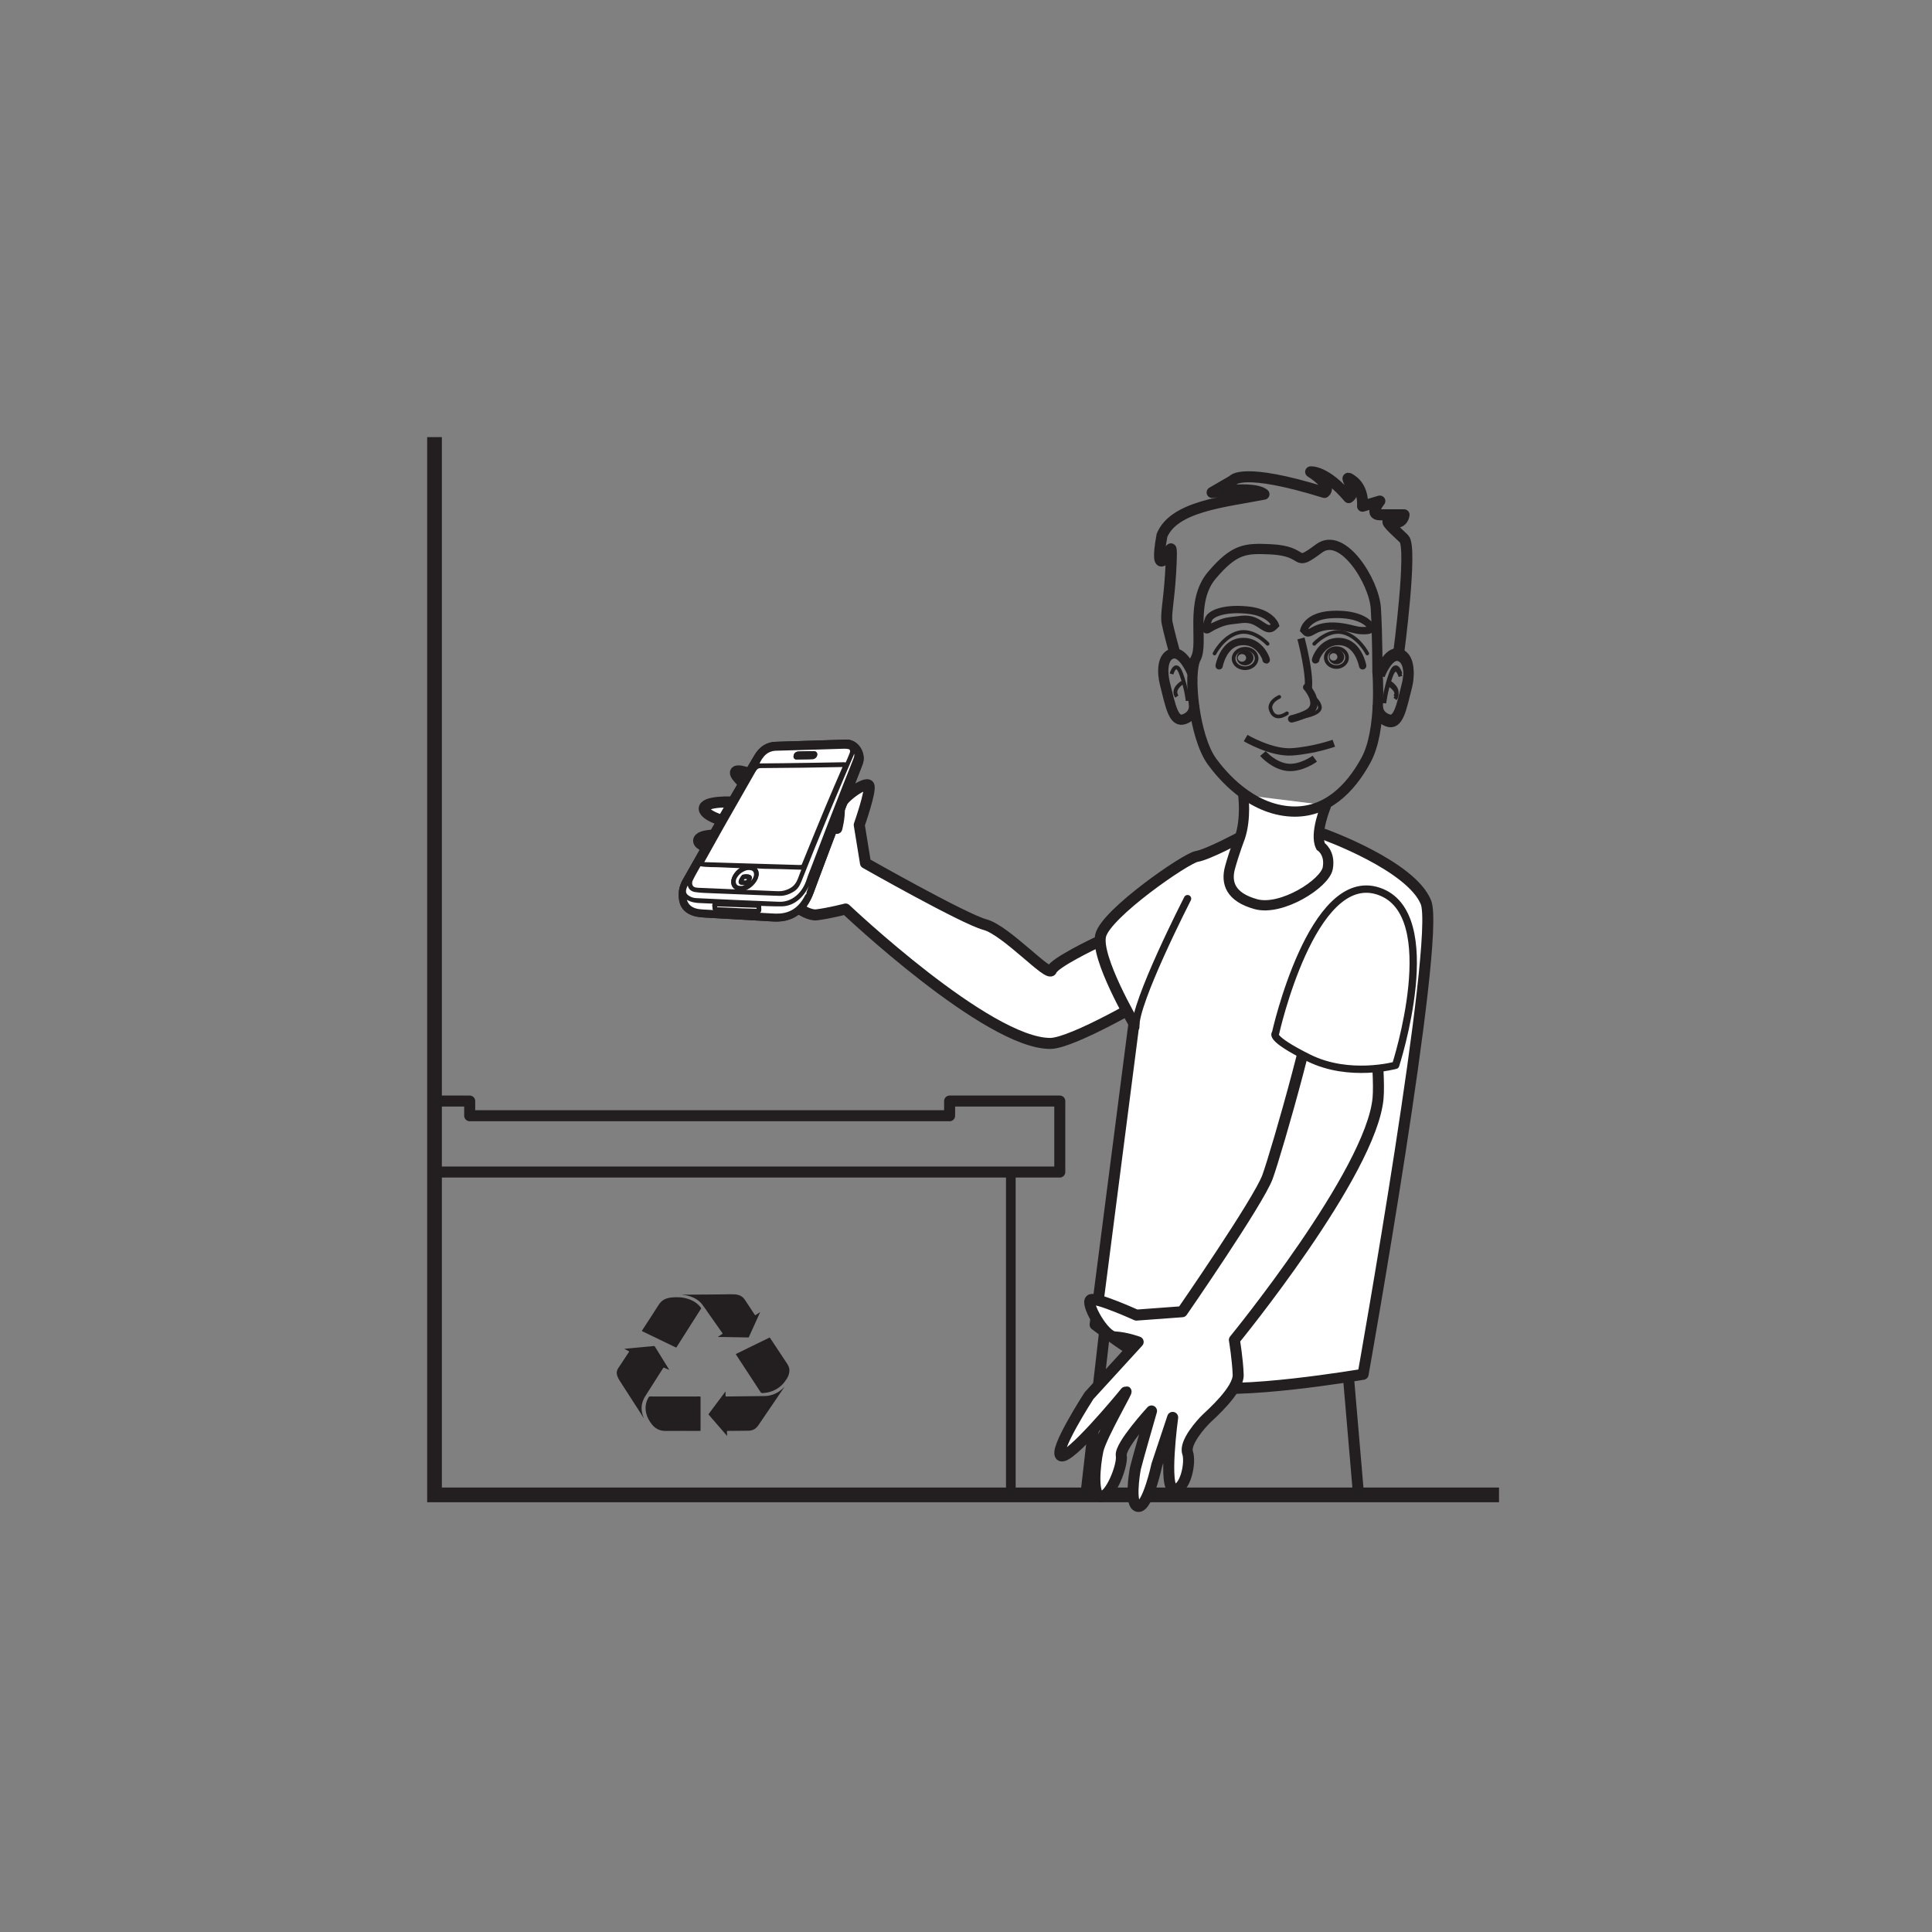 <?xml version="1.0" encoding="UTF-8"?>
<svg xmlns="http://www.w3.org/2000/svg" xmlns:xlink="http://www.w3.org/1999/xlink" width="400pt" height="400pt" viewBox="0 0 400 400" version="1.1">
<rect x="0" y="0" width="400" height="400" fill="#808080" stroke="none"/>
<g id="surface1">
<path style="fill-rule:nonzero;fill:rgb(100%,100%,100%);fill-opacity:1;stroke-width:2.281;stroke-linecap:round;stroke-linejoin:round;stroke:rgb(13.73%,12.16%,12.549%);stroke-opacity:1;stroke-miterlimit:4;" d="M -0.001 -0.001 C -0.001 -0.001 -8.642 -4.107 -9.157 -5.658 C -9.681 -7.208 -18.532 2.604 -22.935 3.792 C -27.337 4.979 -47.677 16.53 -47.677 16.53 L -48.966 24.44 C -48.966 24.44 -46.454 31.561 -46.974 32.592 C -47.497 33.627 -53.173 29.803 -53.095 27.854 C -53.009 25.905 -53.606 23.717 -53.606 23.717 L -63.7 31.42 C -63.7 31.42 -74.071 36.897 -74.591 35.346 C -75.106 33.795 -63.735 25.936 -62.532 25.139 C -61.333 24.346 -70.54 28.709 -73.103 29.026 C -75.661 29.342 -81.185 29.374 -81.064 27.745 C -80.942 26.116 -75.298 24.452 -73.618 24.893 C -71.939 25.331 -65.407 20.327 -65.407 20.327 C -65.407 20.327 -74.614 22.104 -75.575 22.225 C -76.536 22.342 -82.341 22.733 -82.22 21.104 C -82.095 19.475 -74.731 18.569 -74.731 18.569 L -66.208 16.549 C -66.208 16.549 -78.81 17.131 -78.728 15.182 C -78.646 13.233 -73.845 12.643 -72.122 13.401 C -70.403 14.159 -66.841 11.459 -65.958 10.702 C -65.079 9.948 -60.431 5.502 -57.79 5.819 C -55.149 6.143 -51.79 7.022 -51.79 7.022 C -51.79 7.022 -22.427 -20.822 -9.423 -20.806 C -4.86 -20.802 11.257 -11.404 12.335 -10.564 " transform="matrix(1,0,0,-1,226.864,195.225)"/>
<path style="fill:none;stroke-width:2.119;stroke-linecap:butt;stroke-linejoin:miter;stroke:rgb(13.73%,12.16%,12.549%);stroke-opacity:1;stroke-miterlimit:4;" d="M -0.002 0.001 C -0.002 0.001 1.674 4.524 3.897 4.024 C 6.123 3.52 6.236 0.106 5.666 -2.179 C 4.451 -7.034 3.846 -10.386 1.615 -9.546 C -0.607 -8.71 -0.408 -6.702 -0.408 -6.702 " transform="matrix(1,0,0,-1,285.666,139.841)"/>
<path style="fill:none;stroke-width:0.794;stroke-linecap:butt;stroke-linejoin:miter;stroke:rgb(13.73%,12.16%,12.549%);stroke-opacity:1;stroke-miterlimit:4;" d="M 0 0.001 C 0 0.001 -0.894 3.115 -2.016 0.001 C -3.133 -3.116 -3.359 -5.561 -3.359 -5.561 " transform="matrix(1,0,0,-1,289.961,140.044)"/>
<path style="fill:none;stroke-width:0.794;stroke-linecap:butt;stroke-linejoin:miter;stroke:rgb(13.73%,12.16%,12.549%);stroke-opacity:1;stroke-miterlimit:4;" d="M -0 -0.001 C -0 -0.001 2.242 -1.333 1.121 -2.888 " transform="matrix(1,0,0,-1,287.723,141.827)"/>
<path style="fill:none;stroke-width:3.042;stroke-linecap:butt;stroke-linejoin:miter;stroke:rgb(13.73%,12.16%,12.549%);stroke-opacity:1;stroke-miterlimit:4;" d="M -0.002 0 L -220.396 0 L -220.396 219 " transform="matrix(1,0,0,-1,310.357,309.5)"/>
<path style="fill-rule:evenodd;fill:rgb(13.73%,12.16%,12.549%);fill-opacity:1;stroke-width:2.281;stroke-linecap:butt;stroke-linejoin:miter;stroke:rgb(13.73%,12.16%,12.549%);stroke-opacity:1;stroke-miterlimit:4;" d="M 0.002 0 L 2.041 -23.824 " transform="matrix(1,0,0,-1,279.154,284.785)"/>
<path style="fill-rule:evenodd;fill:rgb(13.73%,12.16%,12.549%);fill-opacity:1;stroke-width:2.281;stroke-linecap:butt;stroke-linejoin:miter;stroke:rgb(13.73%,12.16%,12.549%);stroke-opacity:1;stroke-miterlimit:4;" d="M 0.001 0.002 L -3.827 -33.33 " transform="matrix(1,0,0,-1,228.648,276.166)"/>
<path style="fill-rule:nonzero;fill:rgb(100%,100%,100%);fill-opacity:1;stroke-width:2.281;stroke-linecap:round;stroke-linejoin:round;stroke:rgb(13.73%,12.16%,12.549%);stroke-opacity:1;stroke-miterlimit:4;" d="M -0.001 -0.001 C -0.001 -0.001 17.983 -6.465 21.046 -14.067 C 24.104 -21.672 8.034 -111.782 8.034 -111.782 C 8.034 -111.782 -18.747 -116.344 -26.399 -114.063 C -34.056 -111.782 -47.446 -101.516 -47.446 -101.516 L -39.411 -39.161 C -39.411 -39.161 -47.446 -25.473 -46.298 -20.911 C -45.149 -16.348 -28.696 -4.942 -26.399 -4.563 C -24.106 -4.184 -17.466 -0.625 -17.466 -0.625 " transform="matrix(1,0,0,-1,274.181,172.75)"/>
<path style="fill-rule:nonzero;fill:rgb(100%,100%,100%);fill-opacity:1;stroke-width:1.521;stroke-linecap:round;stroke-linejoin:round;stroke:rgb(13.73%,12.16%,12.549%);stroke-opacity:1;stroke-miterlimit:4;" d="M -0 -0.001 C -0 -0.001 -11.098 -21.669 -10.715 -26.615 " transform="matrix(1,0,0,-1,245.867,186.057)"/>
<path style=" stroke:none;fill-rule:nonzero;fill:rgb(100%,100%,100%);fill-opacity:1;" d="M 273.809 202.473 C 275.59 203.242 264.293 238.594 262.426 243.672 C 260.559 248.746 244.766 271.578 244.766 271.578 L 235.281 272.277 C 235.281 272.277 227.133 268.574 225.859 269.078 C 224.582 269.59 228.5 276.695 230.809 276.797 C 233.121 276.902 235.645 277.836 235.645 277.836 L 225.477 288.957 C 225.477 288.957 217.914 300.641 219.691 301.414 C 221.469 302.188 231.957 289.566 233.023 288.23 C 234.086 286.895 227.957 297.32 227.316 300.309 C 226.672 303.305 226.051 309.824 227.988 309.848 C 229.926 309.871 232.492 303.379 232.148 301.348 C 231.805 299.32 238.41 292.125 238.41 292.125 C 238.41 292.125 235.332 302.816 235.09 303.938 C 234.852 305.062 233.777 311.875 235.715 311.898 C 237.656 311.922 239.504 303.32 239.504 303.32 L 242.789 293.457 C 242.789 293.457 240.77 308.285 243.082 308.395 C 245.391 308.5 246.594 302.887 245.883 300.777 C 245.168 298.668 248.734 294.734 249.719 293.773 C 250.703 292.812 256.449 287.785 256.352 284.633 C 256.25 281.48 255.566 277.418 255.566 277.418 C 255.566 277.418 284.789 241.312 286.145 225.949 C 286.617 220.559 283.984 204.859 283.113 203.5 "/>
<path style="fill:none;stroke-width:2.281;stroke-linecap:round;stroke-linejoin:round;stroke:rgb(13.73%,12.16%,12.549%);stroke-opacity:1;stroke-miterlimit:4;" d="M -0.002 -0.001 C 1.779 -0.77 -7.768 -34.122 -9.635 -39.2 C -11.502 -44.274 -27.295 -67.106 -27.295 -67.106 L -36.779 -67.806 C -36.779 -67.806 -44.928 -64.103 -46.201 -64.606 C -47.478 -65.118 -43.56 -72.224 -41.252 -72.325 C -38.939 -72.431 -36.416 -73.364 -36.416 -73.364 L -46.584 -84.485 C -46.584 -84.485 -54.146 -96.169 -52.369 -96.942 C -50.592 -97.716 -40.103 -85.095 -39.037 -83.759 C -37.975 -82.423 -44.103 -92.849 -44.744 -95.837 C -45.389 -98.833 -46.01 -105.353 -44.072 -105.376 C -42.135 -105.399 -39.568 -98.907 -39.912 -96.876 C -40.256 -94.849 -33.65 -87.653 -33.65 -87.653 C -33.65 -87.653 -36.728 -98.345 -36.971 -99.466 C -37.209 -100.591 -38.283 -107.403 -36.346 -107.427 C -34.404 -107.45 -32.557 -98.849 -32.557 -98.849 L -29.271 -88.985 C -29.271 -88.985 -31.291 -103.813 -28.978 -103.923 C -26.67 -104.028 -25.467 -98.415 -26.178 -96.306 C -26.893 -94.196 -23.326 -90.263 -22.342 -89.302 C -21.357 -88.341 -15.611 -83.313 -15.709 -80.161 C -15.81 -77.009 -16.494 -72.946 -16.494 -72.946 C -16.494 -72.946 11.897 -38.239 13.256 -22.876 C 13.729 -17.485 11.924 -0.388 11.053 0.972 " transform="matrix(1,0,0,-1,272.06,204.472)"/>
<path style=" stroke:none;fill-rule:nonzero;fill:rgb(100%,100%,100%);fill-opacity:1;" d="M 287.836 185.379 C 300.211 189.16 288.863 221.289 288.863 221.289 C 288.863 221.289 280.27 223.492 272.711 220.027 C 265.145 216.562 260.676 208.688 260.676 208.688 C 260.676 208.688 275.457 181.602 287.836 185.379 "/>
<path style="fill:none;stroke-width:1.521;stroke-linecap:round;stroke-linejoin:round;stroke:rgb(13.73%,12.16%,12.549%);stroke-opacity:1;stroke-miterlimit:4;" d="M 0.002 -0.001 C 13.775 -4.563 3.553 -36.051 3.553 -36.051 C 3.553 -36.051 -6.018 -38.711 -14.432 -34.532 C -22.85 -30.348 -21.318 -29.454 -21.318 -29.454 C -21.318 -29.454 -13.775 4.562 0.002 -0.001 Z M 0.002 -0.001 " transform="matrix(1,0,0,-1,285.393,184.5)"/>
<path style="fill-rule:nonzero;fill:rgb(100%,100%,100%);fill-opacity:1;stroke-width:2.119;stroke-linecap:butt;stroke-linejoin:miter;stroke:rgb(13.73%,12.16%,12.549%);stroke-opacity:1;stroke-miterlimit:4;" d="M 0.002 -0.001 C 0.002 -0.001 -2.49 -5.891 -1.143 -8.536 C -1.143 -8.536 0.904 -9.836 0.318 -13.043 C -0.272 -16.247 -9.279 -21.946 -14.557 -20.493 C -19.834 -19.036 -20.791 -16.09 -19.912 -12.887 C -19.029 -9.684 -17.861 -6.668 -17.861 -6.668 C -16.518 -2.665 -17.182 2.132 -17.182 2.132 " transform="matrix(1,0,0,-1,274.58,166.707)"/>
<path style="fill:none;stroke-width:0.76;stroke-linecap:round;stroke-linejoin:round;stroke:rgb(13.73%,12.16%,12.549%);stroke-opacity:1;stroke-miterlimit:4;" d="M 0 -0 C 0 -0 -2.93 3.214 -6.137 2.304 C -9.277 1.41 -10.988 -2 -10.988 -2 " transform="matrix(1,0,0,-1,262.441,133.3)"/>
<path style="fill:none;stroke-width:1.521;stroke-linecap:round;stroke-linejoin:round;stroke:rgb(13.73%,12.16%,12.549%);stroke-opacity:1;stroke-miterlimit:4;" d="M -0 -0 C 0.324 -0.684 -1.008 4.371 -5.469 3.699 C -8.914 3.187 -9.711 -1.273 -9.711 -1.273 " transform="matrix(1,0,0,-1,262.121,136.578)"/>
<path style="fill:none;stroke-width:0.76;stroke-linecap:round;stroke-linejoin:round;stroke:rgb(13.73%,12.16%,12.549%);stroke-opacity:1;stroke-miterlimit:4;" d="M -0 -0 C -0 -0 2.934 3.214 6.137 2.304 C 9.281 1.41 10.988 -2 10.988 -2 " transform="matrix(1,0,0,-1,272.094,133.3)"/>
<path style="fill:none;stroke-width:1.521;stroke-linecap:round;stroke-linejoin:round;stroke:rgb(13.73%,12.16%,12.549%);stroke-opacity:1;stroke-miterlimit:4;" d="M -0 -0 C -0.328 -0.684 1.004 4.371 5.465 3.699 C 8.91 3.187 9.703 -1.273 9.703 -1.273 " transform="matrix(1,0,0,-1,272.418,136.578)"/>
<path style="fill:none;stroke-width:1.521;stroke-linecap:round;stroke-linejoin:round;stroke:rgb(13.73%,12.16%,12.549%);stroke-opacity:1;stroke-miterlimit:4;" d="M -0.001 -0 C 0.241 -0.242 0.882 -1.055 1.249 -2.016 C 1.702 -3.219 1.71 -4.609 -0.001 -5.457 C -1.47 -6.188 -3.114 -6.555 -3.114 -6.555 " transform="matrix(1,0,0,-1,270.536,142.281)"/>
<path style="fill:none;stroke-width:0.76;stroke-linecap:round;stroke-linejoin:round;stroke:rgb(13.73%,12.16%,12.549%);stroke-opacity:1;stroke-miterlimit:4;" d="M 0 0.001 C 0 0.001 3.844 0.548 3.844 2.001 C 3.844 2.001 3.844 3.095 2.379 4.188 " transform="matrix(1,0,0,-1,269.438,148.47)"/>
<path style="fill:none;stroke-width:0.76;stroke-linecap:round;stroke-linejoin:round;stroke:rgb(13.73%,12.16%,12.549%);stroke-opacity:1;stroke-miterlimit:4;" d="M 0.001 0 C 0.001 0 -2.686 -2.016 -3.421 1.031 C -3.374 0.984 -3.815 2.289 -1.589 3.395 " transform="matrix(1,0,0,-1,266.444,147.68)"/>
<path style="fill:none;stroke-width:1.521;stroke-linecap:butt;stroke-linejoin:miter;stroke:rgb(13.73%,12.16%,12.549%);stroke-opacity:1;stroke-miterlimit:4;" d="M 0.001 0 C 0.001 0 -0.917 2.688 -5.901 3.137 C -10.89 3.59 -13.472 2.273 -13.827 1.211 C -14.933 -2.055 -14.112 -0.879 -12.753 -0.23 C -10.261 0.965 -9.812 0.816 -7.296 1.148 C -4.78 1.488 -3.8 0.578 -2.468 -0.262 C -1.136 -1.102 -0.714 -0.707 0.001 0 Z M 0.001 0 " transform="matrix(1,0,0,-1,264.034,129.43)"/>
<path style="fill:none;stroke-width:1.521;stroke-linecap:butt;stroke-linejoin:miter;stroke:rgb(13.73%,12.16%,12.549%);stroke-opacity:1;stroke-miterlimit:4;" d="M -0.001 0.002 C -0.001 0.002 0.628 2.923 5.71 3.201 C 10.792 3.47 12.96 1.857 13.671 0.99 C 14.39 0.119 13.69 -0.163 12.163 -0.131 C 10.644 -0.1 10.577 0.197 8.038 0.623 C 5.503 1.048 3.464 0.712 2.077 -0.081 C 0.69 -0.87 0.69 -0.729 -0.001 0.002 Z M -0.001 0.002 " transform="matrix(1,0,0,-1,269.958,130.435)"/>
<path style=" stroke:none;fill-rule:nonzero;fill:rgb(13.73%,12.16%,12.549%);fill-opacity:1;" d="M 273.84 154.227 L 273.953 154.227 C 273.984 154.227 273.988 154.176 273.957 154.176 L 273.844 154.176 C 273.812 154.176 273.809 154.227 273.84 154.227 "/>
<path style=" stroke:none;fill-rule:nonzero;fill:rgb(13.73%,12.16%,12.549%);fill-opacity:1;" d="M 257.164 136.996 C 256.688 137.012 256.281 136.676 256.266 136.242 C 256.254 135.809 256.625 135.445 257.105 135.422 C 257.582 135.406 257.984 135.742 258 136.18 C 258.016 136.613 257.641 136.98 257.164 136.996 M 257.723 134.613 C 256.766 134.652 256.016 135.379 256.051 136.25 C 256.082 137.117 256.883 137.793 257.844 137.758 C 258.801 137.723 259.547 136.992 259.516 136.121 C 259.48 135.258 258.684 134.582 257.723 134.613 "/>
<path style="fill:none;stroke-width:0.76;stroke-linecap:butt;stroke-linejoin:miter;stroke:rgb(13.73%,12.16%,12.549%);stroke-opacity:1;stroke-miterlimit:4;" d="M 0.001 0.002 C 0.044 -1.111 -0.991 -2.053 -2.308 -2.1 C -3.624 -2.147 -4.726 -1.283 -4.769 -0.174 C -4.808 0.939 -3.776 1.881 -2.456 1.932 C -1.14 1.978 -0.038 1.115 0.001 0.002 Z M 0.001 0.002 " transform="matrix(1,0,0,-1,260.171,136.248)"/>
<path style=" stroke:none;fill-rule:nonzero;fill:rgb(13.73%,12.16%,12.549%);fill-opacity:1;" d="M 276.09 136.77 C 275.645 136.77 275.285 136.426 275.285 136.004 C 275.285 135.582 275.645 135.242 276.09 135.242 C 276.531 135.242 276.891 135.582 276.891 136.004 C 276.891 136.426 276.531 136.77 276.09 136.77 M 276.691 134.477 C 275.801 134.477 275.086 135.16 275.086 136.004 C 275.086 136.848 275.801 137.531 276.691 137.531 C 277.578 137.531 278.293 136.848 278.293 136.004 C 278.293 135.16 277.578 134.477 276.691 134.477 "/>
<path style="fill:none;stroke-width:0.76;stroke-linecap:butt;stroke-linejoin:miter;stroke:rgb(13.73%,12.16%,12.549%);stroke-opacity:1;stroke-miterlimit:4;" d="M 0.001 0.001 C 0.001 -1.081 -0.987 -1.956 -2.206 -1.956 C -3.429 -1.956 -4.413 -1.081 -4.413 0.001 C -4.413 1.08 -3.429 1.955 -2.206 1.955 C -0.987 1.955 0.001 1.08 0.001 0.001 Z M 0.001 0.001 " transform="matrix(1,0,0,-1,278.897,136.146)"/>
<path style="fill:none;stroke-width:1.521;stroke-linecap:butt;stroke-linejoin:miter;stroke:rgb(13.73%,12.16%,12.549%);stroke-opacity:1;stroke-miterlimit:4;" d="M -0.001 -0.001 C -0.001 -0.001 -3.938 -1.426 -8.591 -1.782 C -12.892 -2.106 -18.259 1.066 -18.259 1.066 " transform="matrix(1,0,0,-1,276.153,153.875)"/>
<path style="fill:none;stroke-width:1.521;stroke-linecap:butt;stroke-linejoin:miter;stroke:rgb(13.73%,12.16%,12.549%);stroke-opacity:1;stroke-miterlimit:4;" d="M -0.001 -0.001 C -0.001 -0.001 -2.884 -2.13 -5.728 -1.779 C -8.591 -1.423 -10.739 1.065 -10.739 1.065 " transform="matrix(1,0,0,-1,272.216,157.077)"/>
<path style="fill:none;stroke-width:1.521;stroke-linecap:butt;stroke-linejoin:miter;stroke:rgb(13.73%,12.16%,12.549%);stroke-opacity:1;stroke-miterlimit:4;" d="M 0.001 0 C 0.001 0 2.126 -7.957 1.427 -10.734 " transform="matrix(1,0,0,-1,269.351,132.176)"/>
<path style="fill:none;stroke-width:2.119;stroke-linecap:butt;stroke-linejoin:miter;stroke:rgb(13.73%,12.16%,12.549%);stroke-opacity:1;stroke-miterlimit:4;" d="M -0.001 0.001 C -0.001 0.001 1.011 -12.054 -2.349 -18.269 C -5.708 -24.472 -10.747 -29.296 -17.798 -28.952 C -26.345 -28.534 -32.235 -21.37 -34.255 -18.612 C -37.954 -13.542 -39.286 -0.343 -37.61 2.759 C -35.931 5.86 -38.954 14.481 -34.255 19.993 C -29.552 25.513 -27.282 25.548 -22.271 25.341 C -14.188 25.005 -17.767 21.271 -12.091 25.513 C -7.228 29.138 -0.673 18.618 -0.337 13.103 C -0.001 7.587 -0.001 0.001 -0.001 0.001 Z M -0.001 0.001 " transform="matrix(1,0,0,-1,285.188,139.06)"/>
<path style="fill:none;stroke-width:2.119;stroke-linecap:butt;stroke-linejoin:miter;stroke:rgb(13.73%,12.16%,12.549%);stroke-opacity:1;stroke-miterlimit:4;" d="M 0.001 -0.001 C 0.001 -0.001 -1.819 4.526 -4.046 4.022 C -6.272 3.518 -6.241 0.108 -5.663 -2.177 C -4.452 -7.037 -3.847 -10.384 -1.616 -9.548 C 0.603 -8.708 0.403 -6.701 0.403 -6.701 " transform="matrix(1,0,0,-1,246.839,139.334)"/>
<path style="fill:none;stroke-width:0.794;stroke-linecap:butt;stroke-linejoin:miter;stroke:rgb(13.73%,12.16%,12.549%);stroke-opacity:1;stroke-miterlimit:4;" d="M 0.001 -0.001 C 0.001 -0.001 0.895 3.112 2.017 -0.001 C 3.134 -3.114 3.36 -5.563 3.36 -5.563 " transform="matrix(1,0,0,-1,242.542,139.538)"/>
<path style="fill:none;stroke-width:0.794;stroke-linecap:butt;stroke-linejoin:miter;stroke:rgb(13.73%,12.16%,12.549%);stroke-opacity:1;stroke-miterlimit:4;" d="M -0 -0 C -0 -0 -2.238 -1.332 -1.121 -2.891 " transform="matrix(1,0,0,-1,244.781,141.32)"/>
<path style="fill:none;stroke-width:2.119;stroke-linecap:butt;stroke-linejoin:miter;stroke:rgb(13.73%,12.16%,12.549%);stroke-opacity:1;stroke-miterlimit:4;" d="M -0.002 -0.001 C -0.002 -0.001 1.674 4.526 3.897 4.022 C 6.123 3.518 6.236 0.108 5.666 -2.177 C 4.451 -7.037 3.846 -10.384 1.615 -9.548 C -0.607 -8.708 -0.408 -6.701 -0.408 -6.701 " transform="matrix(1,0,0,-1,285.666,139.334)"/>
<path style="fill:none;stroke-width:0.794;stroke-linecap:butt;stroke-linejoin:miter;stroke:rgb(13.73%,12.16%,12.549%);stroke-opacity:1;stroke-miterlimit:4;" d="M 0 -0.001 C 0 -0.001 -0.894 3.112 -2.016 -0.001 C -3.133 -3.114 -3.359 -5.563 -3.359 -5.563 " transform="matrix(1,0,0,-1,289.961,139.538)"/>
<path style="fill:none;stroke-width:0.794;stroke-linecap:butt;stroke-linejoin:miter;stroke:rgb(13.73%,12.16%,12.549%);stroke-opacity:1;stroke-miterlimit:4;" d="M -0 -0 C -0 -0 2.242 -1.332 1.121 -2.891 " transform="matrix(1,0,0,-1,287.723,141.32)"/>
<path style="fill:none;stroke-width:2.281;stroke-linecap:round;stroke-linejoin:round;stroke:rgb(13.73%,12.16%,12.549%);stroke-opacity:1;stroke-miterlimit:4;" d="M 0.002 0 C 0.002 0 2.916 21.969 1.131 23.746 C -0.662 25.523 -3.705 28.016 -1.377 27.301 C 0.947 26.594 1.131 28.727 1.131 28.727 L -3.885 28.727 C -6.213 28.727 -3.885 31.574 -3.885 31.574 L -7.463 30.504 C -7.463 30.504 -7.104 34.062 -9.611 35.844 C -12.119 37.621 -8.182 33.707 -10.33 32.285 C -15.162 37.977 -18.205 37.621 -18.205 37.621 C -18.205 37.621 -13.553 34.773 -15.346 33.352 C -32.525 38.688 -34.315 35.844 -34.315 35.844 L -38.611 33.352 C -38.611 33.352 -30.018 34.773 -27.873 32.996 C -36.104 31.395 -46.486 30.504 -48.994 24.457 C -50.787 14.5 -47.205 21.613 -47.205 21.613 C -47.205 21.613 -46.846 22.68 -47.205 16.629 C -47.565 10.582 -48.275 8.094 -47.916 6.316 C -47.565 4.535 -46.486 0.621 -46.486 0.621 " transform="matrix(1,0,0,-1,289.565,135.312)"/>
<path style="fill:none;stroke-width:2;stroke-linecap:round;stroke-linejoin:round;stroke:rgb(13.73%,12.16%,12.549%);stroke-opacity:1;stroke-miterlimit:4;" d="M -0 0 L -0 -66.457 " transform="matrix(1,0,0,-1,209.281,242.66)"/>
<path style="fill:none;stroke-width:2.281;stroke-linecap:round;stroke-linejoin:round;stroke:rgb(13.73%,12.16%,12.549%);stroke-opacity:1;stroke-miterlimit:4;" d="M 0.001 -0.002 L 0.001 -3.041 L -99.362 -3.041 L -99.362 -0.002 L -106.963 -0.002 L -106.963 -14.701 L 22.81 -14.701 L 22.81 -0.002 Z M 0.001 -0.002 " transform="matrix(1,0,0,-1,196.608,227.959)"/>
<path style=" stroke:none;fill-rule:nonzero;fill:rgb(100%,100%,100%);fill-opacity:1;" d="M 141.012 186.535 C 141.262 187.672 141.875 188.371 142.727 188.852 C 143.746 189.426 144.855 189.543 146.012 189.605 C 150.695 189.852 155.344 190.152 159.98 190.406 C 160.805 190.449 161.633 190.438 162.473 190.262 C 165.094 189.711 166.926 187.844 168.062 184.84 C 168.484 183.73 168.891 182.613 169.305 181.5 C 170.879 177.281 172.469 173.074 174.07 168.879 C 175.434 165.34 176.797 161.805 178.184 158.281 C 178.398 157.746 178.492 157.215 178.434 156.688 C 178.234 154.84 176.824 153.438 175.172 153.496 C 170.332 153.648 165.473 153.793 160.59 153.953 C 158.934 154.004 157.523 154.812 156.492 156.586 C 155.68 157.988 154.844 159.379 154.023 160.773 C 149.848 167.93 145.723 175.125 141.648 182.359 C 140.898 183.711 140.707 185.105 141.012 186.535 "/>
<path style="fill:none;stroke-width:0.739;stroke-linecap:butt;stroke-linejoin:miter;stroke:rgb(13.73%,12.16%,12.549%);stroke-opacity:1;stroke-miterlimit:10;" d="M 0 0 C 0.25 -1.137 0.863 -1.836 1.715 -2.316 C 2.734 -2.891 3.844 -3.008 5 -3.07 C 9.684 -3.316 14.332 -3.617 18.969 -3.871 C 19.793 -3.914 20.621 -3.902 21.461 -3.727 C 24.082 -3.176 25.914 -1.309 27.051 1.695 C 27.473 2.805 27.879 3.922 28.293 5.035 C 29.867 9.254 31.457 13.461 33.059 17.656 C 34.422 21.195 35.785 24.731 37.172 28.254 C 37.387 28.789 37.48 29.32 37.422 29.848 C 37.223 31.695 35.813 33.098 34.16 33.039 C 29.32 32.887 24.461 32.742 19.578 32.582 C 17.922 32.531 16.512 31.723 15.48 29.949 C 14.668 28.547 13.832 27.156 13.012 25.762 C 8.836 18.606 4.711 11.41 0.637 4.176 C -0.113 2.824 -0.305 1.43 0 0 Z M 0 0 " transform="matrix(1,0,0,-1,141.012,186.535)"/>
<path style=" stroke:none;fill-rule:nonzero;fill:rgb(100%,100%,100%);fill-opacity:1;" d="M 163.707 189.641 C 165.668 188.648 166.945 187.23 167.715 185.301 C 168.734 182.762 169.617 180.168 170.574 177.605 C 172.93 171.371 175.324 165.16 177.746 158.977 C 178.012 158.293 178.289 157.609 178.227 156.879 C 178.062 154.941 176.816 153.684 175.105 153.742 C 173.098 153.809 171.094 153.875 169.082 153.938 C 166.328 154.016 163.57 154.078 160.801 154.168 C 159.156 154.215 157.711 154.906 156.656 156.68 C 151.656 165.176 146.746 173.742 141.855 182.328 C 140.793 184.215 140.914 186.648 141.871 187.867 C 142.645 188.848 143.707 189.199 144.844 189.309 C 145.676 189.387 146.516 189.379 147.348 189.434 C 151.75 189.695 156.133 189.957 160.5 190.188 C 161.672 190.246 162.848 190.059 163.707 189.641 M 141.012 186.535 C 140.707 185.105 140.898 183.711 141.648 182.359 C 145.723 175.125 149.848 167.93 154.023 160.773 C 154.844 159.379 155.68 157.988 156.492 156.586 C 157.523 154.812 158.934 154.004 160.59 153.953 C 165.473 153.793 170.332 153.648 175.172 153.492 C 176.824 153.438 178.234 154.84 178.434 156.688 C 178.492 157.215 178.398 157.742 178.184 158.281 C 176.797 161.805 175.434 165.34 174.07 168.879 C 172.469 173.074 170.879 177.281 169.305 181.5 C 168.891 182.613 168.484 183.73 168.062 184.84 C 166.926 187.844 165.094 189.711 162.473 190.262 C 161.633 190.438 160.805 190.449 159.98 190.406 C 155.344 190.152 150.695 189.852 146.012 189.605 C 144.855 189.543 143.746 189.426 142.723 188.852 C 141.875 188.371 141.262 187.672 141.012 186.535 "/>
<path style="fill:none;stroke-width:0.739;stroke-linecap:butt;stroke-linejoin:miter;stroke:rgb(13.73%,12.16%,12.549%);stroke-opacity:1;stroke-miterlimit:10;" d="M 0.001 -0.001 C 1.962 0.992 3.24 2.41 4.009 4.339 C 5.029 6.878 5.912 9.472 6.869 12.035 C 9.224 18.269 11.619 24.48 14.04 30.664 C 14.306 31.347 14.583 32.031 14.521 32.761 C 14.357 34.699 13.111 35.957 11.4 35.898 C 9.392 35.832 7.388 35.765 5.376 35.703 C 2.623 35.624 -0.135 35.562 -2.905 35.472 C -4.549 35.425 -5.995 34.734 -7.049 32.96 C -12.049 24.464 -16.96 15.898 -21.85 7.312 C -22.913 5.425 -22.792 2.992 -21.835 1.773 C -21.061 0.792 -19.999 0.441 -18.862 0.332 C -18.03 0.253 -17.19 0.261 -16.358 0.207 C -11.956 -0.055 -7.573 -0.317 -3.206 -0.547 C -2.034 -0.606 -0.858 -0.418 0.001 -0.001 Z M -22.694 3.105 C -22.999 4.535 -22.807 5.929 -22.057 7.281 C -17.983 14.515 -13.858 21.71 -9.682 28.867 C -8.862 30.261 -8.026 31.652 -7.213 33.054 C -6.182 34.828 -4.772 35.636 -3.116 35.687 C 1.767 35.847 6.626 35.992 11.466 36.148 C 13.119 36.203 14.529 34.8 14.728 32.953 C 14.787 32.425 14.693 31.898 14.478 31.359 C 13.091 27.835 11.728 24.3 10.365 20.761 C 8.763 16.566 7.173 12.359 5.599 8.14 C 5.185 7.027 4.779 5.91 4.357 4.8 C 3.22 1.796 1.388 -0.071 -1.233 -0.622 C -2.073 -0.797 -2.901 -0.809 -3.725 -0.766 C -8.362 -0.512 -13.01 -0.211 -17.694 0.035 C -18.85 0.097 -19.96 0.214 -20.983 0.789 C -21.831 1.269 -22.444 1.968 -22.694 3.105 Z M -22.694 3.105 " transform="matrix(1,0,0,-1,163.706,189.64)"/>
<path style=" stroke:none;fill-rule:nonzero;fill:rgb(100%,100%,100%);fill-opacity:1;" d="M 167.355 185.082 C 167.824 184.207 168.102 183.254 168.441 182.332 C 169.887 178.445 171.348 174.57 172.812 170.707 C 174.309 166.805 175.812 162.918 177.316 159.031 C 177.605 158.301 177.996 157.582 177.875 156.766 C 177.641 155.227 176.453 154.094 175.051 154.145 C 170.227 154.305 165.391 154.449 160.531 154.598 C 159.043 154.641 157.828 155.395 156.895 156.969 C 151.887 165.512 146.93 174.102 142.062 182.75 C 141.441 183.863 141.25 185.039 141.547 186.223 C 142.023 188.129 143.367 188.73 144.84 188.848 C 149.73 189.223 154.613 189.461 159.473 189.715 C 160.207 189.754 160.941 189.77 161.684 189.727 C 164.148 189.57 166.23 187.906 167.242 185.328 C 167.281 185.242 167.316 185.16 167.355 185.082 M 163.707 189.641 C 162.852 190.059 161.672 190.246 160.504 190.188 C 156.133 189.957 151.75 189.695 147.348 189.434 C 146.516 189.379 145.676 189.387 144.848 189.309 C 143.707 189.199 142.641 188.848 141.871 187.867 C 140.914 186.648 140.793 184.215 141.855 182.328 C 146.746 173.742 151.656 165.176 156.656 156.68 C 157.711 154.906 159.156 154.215 160.801 154.168 C 163.57 154.078 166.328 154.016 169.082 153.938 C 171.094 153.875 173.102 153.809 175.105 153.742 C 176.816 153.684 178.062 154.941 178.227 156.879 C 178.289 157.609 178.016 158.293 177.742 158.977 C 175.324 165.16 172.93 171.371 170.574 177.605 C 169.617 180.168 168.734 182.762 167.715 185.301 C 166.945 187.23 165.672 188.648 163.707 189.641 "/>
<path style="fill:none;stroke-width:0.739;stroke-linecap:butt;stroke-linejoin:miter;stroke:rgb(13.73%,12.16%,12.549%);stroke-opacity:1;stroke-miterlimit:10;" d="M 0.001 -0.002 C 0.47 0.873 0.748 1.826 1.087 2.748 C 2.533 6.635 3.994 10.51 5.458 14.373 C 6.955 18.275 8.459 22.162 9.962 26.049 C 10.251 26.779 10.642 27.498 10.521 28.314 C 10.287 29.854 9.099 30.986 7.697 30.936 C 2.873 30.775 -1.963 30.631 -6.823 30.482 C -8.311 30.439 -9.526 29.686 -10.459 28.111 C -15.467 19.568 -20.424 10.979 -25.291 2.33 C -25.913 1.217 -26.104 0.041 -25.807 -1.143 C -25.331 -3.049 -23.987 -3.65 -22.514 -3.768 C -17.624 -4.143 -12.741 -4.381 -7.881 -4.635 C -7.147 -4.674 -6.413 -4.689 -5.67 -4.646 C -3.206 -4.49 -1.124 -2.826 -0.112 -0.248 C -0.073 -0.162 -0.038 -0.08 0.001 -0.002 Z M -3.647 -4.561 C -4.502 -4.978 -5.682 -5.166 -6.85 -5.107 C -11.221 -4.877 -15.604 -4.615 -20.006 -4.353 C -20.838 -4.299 -21.678 -4.307 -22.506 -4.228 C -23.647 -4.119 -24.713 -3.768 -25.483 -2.787 C -26.44 -1.568 -26.561 0.865 -25.499 2.752 C -20.608 11.338 -15.698 19.904 -10.698 28.4 C -9.643 30.174 -8.198 30.865 -6.553 30.912 C -3.784 31.002 -1.026 31.064 1.728 31.143 C 3.74 31.205 5.748 31.272 7.751 31.338 C 9.462 31.397 10.709 30.139 10.873 28.201 C 10.935 27.471 10.662 26.787 10.388 26.104 C 7.97 19.92 5.576 13.709 3.22 7.475 C 2.263 4.912 1.38 2.318 0.361 -0.221 C -0.409 -2.15 -1.682 -3.568 -3.647 -4.561 Z M -3.647 -4.561 " transform="matrix(1,0,0,-1,167.354,185.08)"/>
<path style=" stroke:none;fill-rule:nonzero;fill:rgb(100%,100%,100%);fill-opacity:1;" d="M 156.695 158.398 C 156.785 158.41 156.871 158.43 156.961 158.43 C 158.625 158.418 160.289 158.402 161.953 158.387 C 166.211 158.332 170.453 158.27 174.68 158.184 C 175.027 158.176 175.227 158.242 175.078 158.773 C 175.512 157.848 175.902 156.977 176.246 156.086 C 176.52 155.367 176.309 154.852 175.703 154.723 C 175.355 154.648 174.984 154.637 174.621 154.648 C 170.004 154.793 165.367 154.945 160.715 155.059 C 158.793 155.102 157.586 156.258 156.695 158.398 M 152.727 164.684 C 152.691 164.66 152.656 164.637 152.621 164.613 C 152.484 164.836 152.34 165.059 152.207 165.289 C 150.203 168.75 148.207 172.223 146.227 175.703 C 144.848 178.145 143.422 180.559 142.117 183.051 C 141.32 184.586 141.605 185.312 142.637 185.895 C 143.102 186.16 143.602 186.293 144.137 186.32 C 147.031 186.457 149.914 186.594 152.789 186.723 C 155.621 186.844 158.449 186.949 161.266 187.074 C 164.027 187.188 166.418 185.238 167.391 182.121 C 167.645 181.312 167.988 180.527 168.289 179.73 C 169.473 176.609 170.664 173.492 171.863 170.387 C 172.922 167.656 173.988 164.934 175.059 162.219 C 175.738 160.496 176.438 158.785 177.098 157.059 C 177.445 156.148 177.152 155.227 176.414 154.832 C 176.715 155.348 176.551 155.867 176.34 156.363 C 175.77 157.715 175.176 159.059 174.598 160.414 C 173.559 162.852 172.523 165.297 171.5 167.75 C 170.406 170.391 169.32 173.039 168.242 175.695 C 167.457 177.645 166.691 179.609 165.898 181.559 C 165.496 182.551 165.164 183.625 164.258 184.207 C 163.324 184.812 162.344 185.141 161.352 185.113 C 158.746 185.031 156.133 184.91 153.512 184.809 C 151.523 184.727 149.523 184.664 147.527 184.57 C 146.344 184.516 145.152 184.504 143.988 184.332 C 142.691 184.137 142.375 182.98 143.152 181.574 C 145.574 177.234 148.016 172.914 150.477 168.605 C 151.227 167.301 151.973 165.992 152.727 164.684 M 166.039 179.43 C 166.258 179.34 166.324 179.168 166.395 179 C 166.668 178.34 166.938 177.676 167.207 177.012 C 168.555 173.695 169.91 170.387 171.285 167.09 C 172.414 164.414 173.559 161.754 174.711 159.094 C 174.926 158.602 174.832 158.43 174.391 158.441 C 168.785 158.543 163.156 158.633 157.504 158.656 C 156.824 158.656 156.453 158.953 156.066 159.633 C 153.879 163.477 151.672 167.309 149.492 171.156 C 148.184 173.484 146.875 175.816 145.578 178.152 C 145.223 178.793 145.242 178.828 145.836 178.863 C 145.891 178.867 145.945 178.871 146.004 178.871 C 148.414 178.949 150.828 179.016 153.23 179.094 C 157.312 179.223 161.383 179.348 165.438 179.457 C 165.652 179.461 165.871 179.438 166.039 179.43 M 155.566 179.5 C 155.316 179.477 155.066 179.457 154.816 179.438 C 152.965 179.363 151.113 179.293 149.258 179.203 C 147.859 179.133 146.434 179.219 145.055 178.98 C 144.867 178.949 144.777 179.031 144.68 179.199 C 144.152 180.156 143.586 181.09 143.113 182.074 C 142.691 182.945 143.031 183.852 143.785 184.062 C 144.027 184.129 144.285 184.164 144.535 184.176 C 145.848 184.238 147.16 184.277 148.469 184.34 C 152.402 184.52 156.32 184.707 160.223 184.852 C 160.977 184.879 161.73 184.949 162.504 184.727 C 163.812 184.348 164.941 183.703 165.566 181.992 C 166.344 179.867 167.223 177.781 168.074 175.684 C 169.105 173.16 170.156 170.645 171.203 168.129 C 171.453 167.527 171.688 166.918 171.93 166.316 C 171.891 166.301 171.852 166.285 171.812 166.27 C 171.285 167.539 170.758 168.812 170.23 170.086 C 169 173.059 167.77 176.035 166.562 179.023 C 166.383 179.473 166.195 179.707 165.758 179.691 C 163.238 179.605 160.715 179.539 158.176 179.5 C 157.309 179.488 156.461 179.324 155.566 179.5 M 167.242 185.328 C 166.23 187.906 164.148 189.574 161.684 189.727 C 160.945 189.77 160.207 189.754 159.473 189.715 C 154.613 189.461 149.727 189.223 144.84 188.848 C 143.367 188.73 142.023 188.125 141.547 186.223 C 141.25 185.039 141.445 183.863 142.062 182.75 C 146.93 174.098 151.887 165.512 156.895 156.969 C 157.828 155.395 159.043 154.641 160.531 154.598 C 165.391 154.449 170.227 154.305 175.051 154.145 C 176.453 154.094 177.641 155.227 177.875 156.766 C 178 157.582 177.605 158.301 177.32 159.035 C 175.812 162.918 174.305 166.805 172.812 170.703 C 171.348 174.57 169.887 178.445 168.441 182.332 C 168.098 183.254 167.824 184.207 167.355 185.078 C 167.289 184.883 167.387 184.699 167.457 184.508 C 168.906 180.598 170.367 176.699 171.836 172.805 C 173.617 168.152 175.402 163.512 177.215 158.887 C 177.539 158.055 177.887 157.227 177.504 156.406 C 177.035 157.812 176.445 159.152 175.902 160.512 C 174.566 163.891 173.254 167.281 171.938 170.676 C 170.434 174.598 168.914 178.523 167.461 182.477 C 166.414 185.355 164.32 187.25 161.852 187.285 C 159.883 187.309 157.93 187.191 155.973 187.113 C 152.547 186.965 149.117 186.762 145.664 186.633 C 144.258 186.578 142.855 186.586 141.652 185.402 C 141.812 186.75 142.285 187.574 143.137 188.082 C 144.125 188.668 145.238 188.648 146.344 188.711 C 150.793 188.961 155.215 189.238 159.621 189.48 C 160.191 189.508 160.766 189.543 161.344 189.512 C 163.641 189.379 165.59 188.293 166.953 185.652 C 167.027 185.508 167.105 185.379 167.242 185.328 "/>
<path style="fill:none;stroke-width:0.739;stroke-linecap:butt;stroke-linejoin:miter;stroke:rgb(13.73%,12.16%,12.549%);stroke-opacity:1;stroke-miterlimit:10;" d="M 0.002 -0.001 C 0.092 -0.013 0.178 -0.032 0.268 -0.032 C 1.932 -0.02 3.596 -0.005 5.26 0.011 C 9.518 0.065 13.76 0.128 17.986 0.214 C 18.334 0.222 18.533 0.155 18.385 -0.376 C 18.818 0.55 19.209 1.421 19.553 2.312 C 19.826 3.03 19.615 3.546 19.01 3.675 C 18.662 3.749 18.291 3.761 17.928 3.749 C 13.311 3.605 8.674 3.452 4.021 3.339 C 2.1 3.296 0.893 2.14 0.002 -0.001 Z M -3.967 -6.286 C -4.002 -6.263 -4.037 -6.239 -4.072 -6.216 C -4.209 -6.438 -4.354 -6.661 -4.486 -6.892 C -6.49 -10.352 -8.486 -13.825 -10.467 -17.306 C -11.846 -19.747 -13.272 -22.161 -14.576 -24.653 C -15.373 -26.188 -15.088 -26.915 -14.057 -27.497 C -13.592 -27.763 -13.092 -27.895 -12.557 -27.923 C -9.662 -28.06 -6.779 -28.196 -3.904 -28.325 C -1.072 -28.446 1.756 -28.552 4.572 -28.677 C 7.334 -28.79 9.725 -26.841 10.697 -23.724 C 10.951 -22.915 11.295 -22.13 11.596 -21.333 C 12.779 -18.212 13.971 -15.095 15.17 -11.989 C 16.228 -9.259 17.295 -6.536 18.365 -3.821 C 19.045 -2.099 19.744 -0.388 20.404 1.339 C 20.752 2.249 20.459 3.171 19.721 3.565 C 20.021 3.05 19.857 2.53 19.646 2.034 C 19.076 0.683 18.482 -0.661 17.904 -2.017 C 16.865 -4.454 15.83 -6.899 14.807 -9.352 C 13.713 -11.993 12.627 -14.642 11.549 -17.298 C 10.764 -19.247 9.998 -21.212 9.205 -23.161 C 8.803 -24.153 8.471 -25.227 7.564 -25.81 C 6.631 -26.415 5.65 -26.743 4.658 -26.716 C 2.053 -26.634 -0.561 -26.513 -3.182 -26.411 C -5.17 -26.329 -7.17 -26.267 -9.166 -26.173 C -10.35 -26.118 -11.541 -26.106 -12.705 -25.935 C -14.002 -25.739 -14.318 -24.583 -13.541 -23.177 C -11.119 -18.837 -8.678 -14.517 -6.217 -10.208 C -5.467 -8.903 -4.721 -7.595 -3.967 -6.286 Z M 9.346 -21.032 C 9.564 -20.942 9.631 -20.77 9.701 -20.602 C 9.975 -19.942 10.244 -19.278 10.514 -18.614 C 11.861 -15.298 13.217 -11.989 14.592 -8.692 C 15.721 -6.017 16.865 -3.356 18.018 -0.696 C 18.232 -0.204 18.139 -0.032 17.697 -0.044 C 12.092 -0.145 6.463 -0.235 0.811 -0.259 C 0.131 -0.259 -0.24 -0.556 -0.627 -1.235 C -2.814 -5.079 -5.022 -8.911 -7.201 -12.759 C -8.51 -15.087 -9.818 -17.419 -11.115 -19.755 C -11.471 -20.395 -11.451 -20.431 -10.857 -20.466 C -10.803 -20.47 -10.748 -20.474 -10.689 -20.474 C -8.279 -20.552 -5.865 -20.618 -3.463 -20.696 C 0.619 -20.825 4.689 -20.95 8.744 -21.06 C 8.959 -21.063 9.178 -21.04 9.346 -21.032 Z M -1.127 -21.102 C -1.377 -21.079 -1.627 -21.06 -1.877 -21.04 C -3.729 -20.966 -5.58 -20.895 -7.436 -20.806 C -8.834 -20.735 -10.26 -20.821 -11.639 -20.583 C -11.826 -20.552 -11.916 -20.634 -12.014 -20.802 C -12.541 -21.759 -13.107 -22.692 -13.58 -23.677 C -14.002 -24.548 -13.662 -25.454 -12.908 -25.665 C -12.666 -25.731 -12.408 -25.767 -12.158 -25.778 C -10.846 -25.841 -9.533 -25.88 -8.225 -25.942 C -4.291 -26.122 -0.373 -26.31 3.529 -26.454 C 4.283 -26.481 5.037 -26.552 5.811 -26.329 C 7.119 -25.95 8.248 -25.306 8.873 -23.595 C 9.65 -21.47 10.529 -19.384 11.381 -17.286 C 12.412 -14.763 13.463 -12.247 14.51 -9.731 C 14.76 -9.13 14.994 -8.52 15.236 -7.919 C 15.197 -7.903 15.158 -7.888 15.119 -7.872 C 14.592 -9.142 14.064 -10.415 13.537 -11.688 C 12.307 -14.661 11.076 -17.638 9.869 -20.626 C 9.689 -21.075 9.502 -21.31 9.064 -21.294 C 6.545 -21.208 4.021 -21.142 1.482 -21.102 C 0.615 -21.091 -0.232 -20.927 -1.127 -21.102 Z M 10.549 -26.931 C 9.537 -29.509 7.455 -31.177 4.99 -31.329 C 4.252 -31.372 3.514 -31.356 2.779 -31.317 C -2.08 -31.063 -6.967 -30.825 -11.854 -30.45 C -13.326 -30.333 -14.67 -29.727 -15.147 -27.825 C -15.443 -26.642 -15.248 -25.466 -14.631 -24.352 C -9.764 -15.7 -4.807 -7.114 0.201 1.429 C 1.135 3.003 2.35 3.757 3.838 3.8 C 8.697 3.948 13.533 4.093 18.357 4.253 C 19.76 4.304 20.947 3.171 21.182 1.632 C 21.307 0.815 20.912 0.097 20.627 -0.638 C 19.119 -4.52 17.611 -8.407 16.119 -12.306 C 14.654 -16.173 13.193 -20.048 11.748 -23.935 C 11.404 -24.856 11.131 -25.81 10.662 -26.681 C 10.596 -26.485 10.693 -26.302 10.764 -26.11 C 12.213 -22.2 13.674 -18.302 15.143 -14.407 C 16.924 -9.755 18.709 -5.114 20.521 -0.489 C 20.846 0.343 21.193 1.171 20.811 1.991 C 20.342 0.585 19.752 -0.755 19.209 -2.114 C 17.873 -5.493 16.561 -8.884 15.244 -12.278 C 13.74 -16.2 12.221 -20.126 10.768 -24.079 C 9.721 -26.958 7.627 -28.852 5.158 -28.888 C 3.189 -28.911 1.236 -28.794 -0.721 -28.716 C -4.147 -28.567 -7.576 -28.364 -11.029 -28.235 C -12.436 -28.181 -13.838 -28.188 -15.041 -27.005 C -14.881 -28.352 -14.408 -29.177 -13.557 -29.685 C -12.568 -30.27 -11.455 -30.251 -10.35 -30.313 C -5.9 -30.563 -1.479 -30.841 2.928 -31.083 C 3.498 -31.11 4.072 -31.145 4.65 -31.114 C 6.947 -30.981 8.896 -29.895 10.26 -27.255 C 10.334 -27.11 10.412 -26.981 10.549 -26.931 Z M 10.549 -26.931 " transform="matrix(1,0,0,-1,156.693,158.398)"/>
<path style=" stroke:none;fill-rule:nonzero;fill:rgb(100%,100%,100%);fill-opacity:1;" d="M 157.203 187.602 C 157.047 187.133 156.57 187.336 156.215 187.32 C 153.676 187.215 151.129 187.141 148.582 187.043 C 147.844 187.012 147.789 187.094 147.891 187.957 C 147.945 188.438 148.234 188.418 148.52 188.434 C 151.191 188.551 153.859 188.641 156.512 188.781 C 157.27 188.82 157.316 188.633 157.203 187.602 M 167.242 185.328 C 167.105 185.379 167.023 185.508 166.953 185.652 C 165.59 188.293 163.641 189.379 161.344 189.512 C 160.766 189.547 160.191 189.512 159.621 189.48 C 155.215 189.238 150.793 188.961 146.344 188.711 C 145.238 188.648 144.125 188.664 143.141 188.082 C 142.285 187.574 141.812 186.75 141.652 185.402 C 142.855 186.586 144.258 186.578 145.664 186.633 C 149.117 186.762 152.547 186.965 155.973 187.113 C 157.93 187.191 159.883 187.309 161.852 187.281 C 164.316 187.246 166.414 185.355 167.461 182.477 C 168.914 178.523 170.434 174.598 171.938 170.676 C 173.254 167.281 174.566 163.891 175.902 160.512 C 176.445 159.152 177.035 157.812 177.504 156.402 C 177.887 157.227 177.539 158.059 177.211 158.887 C 175.402 163.512 173.617 168.152 171.836 172.805 C 170.367 176.699 168.906 180.598 167.457 184.512 C 167.387 184.699 167.289 184.883 167.355 185.078 C 167.316 185.16 167.281 185.242 167.242 185.328 "/>
<path style="fill:none;stroke-width:0.739;stroke-linecap:butt;stroke-linejoin:miter;stroke:rgb(13.73%,12.16%,12.549%);stroke-opacity:1;stroke-miterlimit:10;" d="M 0.001 0.001 C -0.155 0.47 -0.631 0.267 -0.987 0.283 C -3.526 0.388 -6.073 0.462 -8.62 0.56 C -9.358 0.591 -9.413 0.509 -9.311 -0.354 C -9.256 -0.835 -8.967 -0.815 -8.682 -0.831 C -6.01 -0.948 -3.342 -1.038 -0.69 -1.178 C 0.068 -1.217 0.115 -1.03 0.001 0.001 Z M 10.04 2.275 C 9.904 2.224 9.822 2.095 9.751 1.951 C 8.388 -0.69 6.439 -1.776 4.142 -1.909 C 3.564 -1.944 2.99 -1.909 2.419 -1.877 C -1.987 -1.635 -6.409 -1.358 -10.858 -1.108 C -11.963 -1.045 -13.077 -1.061 -14.061 -0.479 C -14.917 0.029 -15.389 0.853 -15.549 2.201 C -14.346 1.017 -12.944 1.025 -11.538 0.97 C -8.085 0.841 -4.655 0.638 -1.229 0.49 C 0.728 0.412 2.681 0.294 4.65 0.322 C 7.115 0.357 9.212 2.248 10.259 5.126 C 11.712 9.08 13.232 13.005 14.736 16.927 C 16.052 20.322 17.365 23.712 18.701 27.091 C 19.244 28.451 19.833 29.791 20.302 31.201 C 20.685 30.376 20.337 29.544 20.009 28.716 C 18.201 24.091 16.415 19.451 14.634 14.798 C 13.165 10.904 11.705 7.005 10.255 3.091 C 10.185 2.904 10.087 2.72 10.154 2.525 C 10.115 2.443 10.08 2.361 10.04 2.275 Z M 10.04 2.275 " transform="matrix(1,0,0,-1,157.202,187.603)"/>
<path style=" stroke:none;fill-rule:nonzero;fill:rgb(100%,100%,100%);fill-opacity:1;" d="M 166.039 179.43 C 165.871 179.438 165.652 179.461 165.438 179.457 C 161.383 179.348 157.312 179.223 153.23 179.094 C 150.824 179.016 148.414 178.949 146.004 178.871 C 145.945 178.871 145.891 178.867 145.836 178.863 C 145.242 178.828 145.223 178.793 145.578 178.152 C 146.875 175.812 148.184 173.484 149.488 171.156 C 151.672 167.309 153.879 163.477 156.066 159.633 C 156.453 158.953 156.824 158.656 157.504 158.656 C 163.156 158.633 168.785 158.543 174.391 158.438 C 174.832 158.43 174.926 158.602 174.711 159.094 C 173.559 161.754 172.41 164.414 171.285 167.09 C 169.91 170.387 168.555 173.695 167.207 177.012 C 166.938 177.676 166.668 178.34 166.395 179.004 C 166.324 179.168 166.258 179.34 166.039 179.43 "/>
<path style="fill:none;stroke-width:0.739;stroke-linecap:butt;stroke-linejoin:miter;stroke:rgb(13.73%,12.16%,12.549%);stroke-opacity:1;stroke-miterlimit:10;" d="M -0 -0 C -0.168 -0.008 -0.387 -0.032 -0.602 -0.028 C -4.656 0.082 -8.727 0.207 -12.809 0.335 C -15.215 0.414 -17.625 0.48 -20.035 0.558 C -20.094 0.558 -20.148 0.562 -20.203 0.566 C -20.797 0.601 -20.816 0.636 -20.461 1.277 C -19.164 3.617 -17.856 5.945 -16.551 8.273 C -14.367 12.121 -12.16 15.953 -9.973 19.796 C -9.586 20.476 -9.215 20.773 -8.535 20.773 C -2.883 20.796 2.746 20.886 8.352 20.992 C 8.793 21 8.887 20.828 8.672 20.335 C 7.519 17.675 6.371 15.015 5.246 12.339 C 3.871 9.042 2.516 5.734 1.168 2.417 C 0.898 1.753 0.629 1.089 0.355 0.425 C 0.285 0.261 0.219 0.089 -0 -0 Z M -0 -0 " transform="matrix(1,0,0,-1,166.039,179.429)"/>
<path style=" stroke:none;fill-rule:nonzero;fill:rgb(100%,100%,100%);fill-opacity:1;" d="M 155.566 179.496 C 156.461 179.324 157.309 179.488 158.176 179.504 C 160.715 179.539 163.238 179.605 165.754 179.691 C 166.195 179.703 166.383 179.473 166.562 179.023 C 167.77 176.035 169 173.059 170.23 170.086 C 170.758 168.812 171.285 167.539 171.812 166.27 C 171.852 166.285 171.891 166.301 171.93 166.316 C 171.688 166.918 171.453 167.527 171.203 168.129 C 170.156 170.645 169.105 173.16 168.074 175.684 C 167.223 177.777 166.344 179.867 165.566 181.988 C 164.941 183.703 163.812 184.348 162.504 184.727 C 161.73 184.949 160.977 184.879 160.223 184.852 C 156.316 184.707 152.402 184.52 148.469 184.34 C 147.16 184.277 145.848 184.238 144.535 184.176 C 144.285 184.164 144.027 184.129 143.785 184.062 C 143.031 183.852 142.691 182.945 143.113 182.074 C 143.586 181.09 144.152 180.156 144.68 179.199 C 144.777 179.031 144.867 178.949 145.055 178.98 C 146.434 179.219 147.859 179.133 149.258 179.203 C 151.113 179.297 152.965 179.363 154.816 179.438 C 154.633 179.496 154.453 179.559 154.27 179.621 C 153.422 179.91 152.688 180.445 152.145 181.344 C 151.434 182.527 151.711 183.688 152.797 183.961 C 153.969 184.254 155.051 183.777 155.973 182.664 C 156.957 181.484 157.004 180.039 155.789 179.652 C 155.707 179.625 155.641 179.551 155.566 179.496 "/>
<path style="fill:none;stroke-width:0.739;stroke-linecap:butt;stroke-linejoin:miter;stroke:rgb(13.73%,12.16%,12.549%);stroke-opacity:1;stroke-miterlimit:10;" d="M -0.001 0.002 C 0.894 0.174 1.741 0.01 2.608 -0.006 C 5.147 -0.041 7.671 -0.107 10.187 -0.193 C 10.628 -0.205 10.815 0.025 10.995 0.475 C 12.202 3.463 13.433 6.439 14.663 9.412 C 15.19 10.685 15.718 11.959 16.245 13.228 C 16.284 13.213 16.323 13.197 16.362 13.182 C 16.12 12.58 15.886 11.971 15.636 11.369 C 14.589 8.853 13.538 6.338 12.507 3.814 C 11.655 1.721 10.776 -0.369 9.999 -2.49 C 9.374 -4.205 8.245 -4.85 6.937 -5.229 C 6.163 -5.451 5.409 -5.381 4.655 -5.354 C 0.749 -5.209 -3.165 -5.022 -7.099 -4.842 C -8.407 -4.779 -9.72 -4.74 -11.032 -4.678 C -11.282 -4.666 -11.54 -4.631 -11.782 -4.564 C -12.536 -4.354 -12.876 -3.447 -12.454 -2.576 C -11.981 -1.592 -11.415 -0.658 -10.888 0.299 C -10.79 0.467 -10.7 0.549 -10.513 0.518 C -9.134 0.279 -7.708 0.365 -6.31 0.295 C -4.454 0.201 -2.603 0.135 -0.751 0.06 C -0.935 0.002 -1.114 -0.061 -1.298 -0.123 C -2.146 -0.412 -2.88 -0.947 -3.423 -1.846 C -4.134 -3.029 -3.856 -4.189 -2.771 -4.463 C -1.599 -4.756 -0.517 -4.279 0.405 -3.166 C 1.39 -1.986 1.437 -0.541 0.222 -0.154 C 0.14 -0.127 0.073 -0.053 -0.001 0.002 Z M -0.001 0.002 " transform="matrix(1,0,0,-1,155.567,179.498)"/>
<path style=" stroke:none;fill-rule:nonzero;fill:rgb(100%,100%,100%);fill-opacity:1;" d="M 152.727 164.684 C 151.973 165.988 151.227 167.301 150.477 168.605 C 148.02 172.914 145.574 177.234 143.152 181.574 C 142.375 182.98 142.691 184.141 143.988 184.332 C 145.152 184.504 146.344 184.516 147.527 184.57 C 149.523 184.66 151.523 184.727 153.512 184.809 C 156.133 184.91 158.746 185.031 161.355 185.109 C 162.344 185.141 163.324 184.812 164.258 184.207 C 165.164 183.625 165.496 182.551 165.898 181.559 C 166.691 179.609 167.457 177.645 168.242 175.695 C 169.32 173.039 170.406 170.391 171.5 167.75 C 172.523 165.297 173.559 162.852 174.598 160.414 C 175.176 159.059 175.77 157.715 176.34 156.359 C 176.551 155.867 176.711 155.348 176.414 154.832 C 177.152 155.227 177.445 156.148 177.098 157.059 C 176.441 158.785 175.738 160.496 175.059 162.219 C 173.988 164.934 172.922 167.656 171.863 170.387 C 170.664 173.492 169.473 176.609 168.289 179.73 C 167.988 180.527 167.645 181.312 167.391 182.121 C 166.418 185.238 164.027 187.188 161.266 187.074 C 158.449 186.945 155.621 186.844 152.789 186.723 C 149.914 186.594 147.031 186.457 144.137 186.316 C 143.605 186.293 143.102 186.16 142.637 185.895 C 141.605 185.312 141.316 184.586 142.117 183.051 C 143.422 180.559 144.848 178.145 146.227 175.703 C 148.207 172.223 150.203 168.75 152.207 165.289 C 152.34 165.059 152.484 164.84 152.621 164.613 C 152.656 164.637 152.691 164.66 152.727 164.684 "/>
<path style="fill:none;stroke-width:0.739;stroke-linecap:butt;stroke-linejoin:miter;stroke:rgb(13.73%,12.16%,12.549%);stroke-opacity:1;stroke-miterlimit:10;" d="M 0.001 0.002 C -0.753 -1.303 -1.499 -2.616 -2.249 -3.92 C -4.706 -8.229 -7.151 -12.549 -9.573 -16.889 C -10.351 -18.295 -10.034 -19.456 -8.737 -19.647 C -7.573 -19.819 -6.382 -19.831 -5.198 -19.885 C -3.202 -19.975 -1.202 -20.041 0.786 -20.123 C 3.407 -20.225 6.02 -20.346 8.63 -20.424 C 9.618 -20.456 10.599 -20.127 11.532 -19.522 C 12.438 -18.94 12.77 -17.866 13.173 -16.873 C 13.966 -14.924 14.731 -12.959 15.517 -11.01 C 16.595 -8.354 17.681 -5.706 18.774 -3.065 C 19.798 -0.612 20.833 1.834 21.872 4.271 C 22.45 5.627 23.044 6.97 23.614 8.326 C 23.825 8.818 23.985 9.337 23.688 9.853 C 24.427 9.459 24.72 8.537 24.372 7.627 C 23.716 5.9 23.013 4.189 22.333 2.466 C 21.263 -0.248 20.196 -2.971 19.138 -5.702 C 17.938 -8.807 16.747 -11.924 15.563 -15.045 C 15.263 -15.842 14.919 -16.627 14.665 -17.436 C 13.692 -20.553 11.302 -22.502 8.54 -22.389 C 5.724 -22.26 2.895 -22.159 0.063 -22.038 C -2.812 -21.909 -5.694 -21.772 -8.589 -21.631 C -9.12 -21.608 -9.624 -21.475 -10.089 -21.209 C -11.12 -20.627 -11.409 -19.901 -10.608 -18.366 C -9.304 -15.873 -7.878 -13.459 -6.499 -11.018 C -4.519 -7.538 -2.522 -4.065 -0.519 -0.604 C -0.386 -0.373 -0.241 -0.155 -0.105 0.072 C -0.069 0.048 -0.034 0.025 0.001 0.002 Z M 0.001 0.002 " transform="matrix(1,0,0,-1,152.726,164.685)"/>
<path style=" stroke:none;fill-rule:nonzero;fill:rgb(100%,100%,100%);fill-opacity:1;" d="M 168.34 156.789 C 168.637 156.668 168.812 156.508 168.832 156.234 C 168.859 155.914 168.629 155.891 168.43 155.887 C 168.027 155.883 167.625 155.898 167.219 155.906 C 166.574 155.922 165.934 155.941 165.285 155.961 C 164.961 155.965 164.711 156.172 164.664 156.543 C 164.609 156.977 164.949 156.859 165.168 156.859 C 165.922 156.859 166.672 156.844 167.426 156.824 C 167.754 156.82 168.086 156.801 168.34 156.789 M 156.695 158.398 C 157.586 156.258 158.793 155.102 160.719 155.059 C 165.367 154.945 170.004 154.793 174.621 154.648 C 174.984 154.637 175.355 154.648 175.703 154.723 C 176.309 154.852 176.52 155.367 176.246 156.086 C 175.902 156.977 175.512 157.852 175.078 158.77 C 175.227 158.242 175.027 158.176 174.684 158.184 C 170.453 158.27 166.211 158.332 161.953 158.387 C 160.289 158.402 158.625 158.418 156.961 158.43 C 156.871 158.43 156.785 158.41 156.695 158.398 "/>
<path style="fill:none;stroke-width:0.739;stroke-linecap:butt;stroke-linejoin:miter;stroke:rgb(13.73%,12.16%,12.549%);stroke-opacity:1;stroke-miterlimit:10;" d="M -0.001 0.002 C 0.296 0.123 0.472 0.283 0.491 0.557 C 0.519 0.877 0.288 0.9 0.089 0.904 C -0.313 0.908 -0.716 0.893 -1.122 0.885 C -1.767 0.869 -2.407 0.85 -3.056 0.83 C -3.38 0.826 -3.63 0.619 -3.677 0.248 C -3.731 -0.186 -3.392 -0.068 -3.173 -0.068 C -2.419 -0.068 -1.669 -0.053 -0.915 -0.033 C -0.587 -0.029 -0.255 -0.01 -0.001 0.002 Z M -11.645 -1.607 C -10.755 0.533 -9.548 1.689 -7.622 1.732 C -2.974 1.846 1.663 1.998 6.28 2.143 C 6.644 2.154 7.015 2.143 7.362 2.068 C 7.968 1.939 8.179 1.424 7.905 0.705 C 7.562 -0.186 7.171 -1.061 6.737 -1.979 C 6.886 -1.451 6.687 -1.385 6.343 -1.393 C 2.112 -1.479 -2.13 -1.541 -6.388 -1.596 C -8.052 -1.611 -9.716 -1.627 -11.38 -1.639 C -11.47 -1.639 -11.556 -1.619 -11.645 -1.607 Z M -11.645 -1.607 " transform="matrix(1,0,0,-1,168.341,156.791)"/>
<path style=" stroke:none;fill-rule:nonzero;fill:rgb(100%,100%,100%);fill-opacity:1;" d="M 153.867 180.059 C 153.18 180.387 152.676 180.852 152.277 181.484 C 151.691 182.422 151.957 183.508 152.812 183.734 C 153.91 184.027 155.395 183.312 156.133 182.133 C 156.77 181.125 156.52 180.035 155.578 179.82 C 154.992 179.684 154.391 179.777 153.867 180.059 M 155.566 179.5 C 155.641 179.551 155.707 179.625 155.789 179.652 C 157.004 180.039 156.957 181.484 155.977 182.664 C 155.051 183.777 153.969 184.254 152.797 183.961 C 151.711 183.688 151.434 182.527 152.145 181.344 C 152.691 180.445 153.422 179.91 154.273 179.621 C 154.453 179.559 154.633 179.5 154.816 179.438 C 155.066 179.457 155.316 179.477 155.566 179.5 "/>
<path style="fill:none;stroke-width:0.739;stroke-linecap:butt;stroke-linejoin:miter;stroke:rgb(13.73%,12.16%,12.549%);stroke-opacity:1;stroke-miterlimit:10;" d="M -0.001 0.002 C -0.688 -0.327 -1.192 -0.791 -1.59 -1.424 C -2.176 -2.362 -1.911 -3.448 -1.055 -3.674 C 0.042 -3.967 1.527 -3.252 2.265 -2.073 C 2.902 -1.065 2.652 0.025 1.71 0.24 C 1.124 0.377 0.523 0.283 -0.001 0.002 Z M 1.699 0.56 C 1.773 0.509 1.839 0.435 1.921 0.408 C 3.136 0.021 3.089 -1.424 2.109 -2.604 C 1.183 -3.717 0.101 -4.194 -1.071 -3.901 C -2.157 -3.627 -2.434 -2.467 -1.723 -1.284 C -1.176 -0.385 -0.446 0.15 0.406 0.439 C 0.585 0.502 0.765 0.56 0.949 0.623 C 1.199 0.603 1.449 0.584 1.699 0.56 Z M 1.699 0.56 " transform="matrix(1,0,0,-1,153.868,180.06)"/>
<path style=" stroke:none;fill-rule:nonzero;fill:rgb(100%,100%,100%);fill-opacity:1;" d="M 157 187.957 C 156.988 187.562 156.73 187.582 156.496 187.574 C 153.887 187.484 151.27 187.391 148.645 187.301 C 148.457 187.297 148.184 187.137 148.121 187.59 C 148.062 188.004 148.223 188.176 148.559 188.191 C 150.188 188.262 151.809 188.352 153.43 188.422 C 154.492 188.465 155.555 188.484 156.617 188.527 C 156.996 188.543 157.074 188.332 157 187.957 M 157.203 187.602 C 157.316 188.633 157.27 188.82 156.512 188.781 C 153.859 188.641 151.191 188.551 148.52 188.434 C 148.23 188.418 147.945 188.438 147.891 187.957 C 147.789 187.094 147.844 187.012 148.582 187.043 C 151.129 187.141 153.676 187.215 156.215 187.32 C 156.57 187.336 157.047 187.133 157.203 187.602 "/>
<path style="fill:none;stroke-width:0.739;stroke-linecap:butt;stroke-linejoin:miter;stroke:rgb(13.73%,12.16%,12.549%);stroke-opacity:1;stroke-miterlimit:10;" d="M -0.001 -0.002 C -0.013 0.393 -0.271 0.373 -0.505 0.381 C -3.114 0.471 -5.731 0.564 -8.356 0.654 C -8.544 0.658 -8.817 0.818 -8.88 0.365 C -8.938 -0.049 -8.778 -0.221 -8.442 -0.236 C -6.814 -0.307 -5.192 -0.396 -3.571 -0.467 C -2.509 -0.51 -1.446 -0.529 -0.384 -0.572 C -0.005 -0.588 0.073 -0.377 -0.001 -0.002 Z M 0.202 0.354 C 0.315 -0.678 0.269 -0.865 -0.489 -0.826 C -3.142 -0.686 -5.81 -0.596 -8.481 -0.478 C -8.771 -0.463 -9.056 -0.482 -9.11 -0.002 C -9.212 0.861 -9.157 0.943 -8.419 0.912 C -5.872 0.814 -3.325 0.74 -0.786 0.635 C -0.431 0.619 0.046 0.822 0.202 0.354 Z M 0.202 0.354 " transform="matrix(1,0,0,-1,157.001,187.955)"/>
<path style=" stroke:none;fill-rule:nonzero;fill:rgb(100%,100%,100%);fill-opacity:1;" d="M 168.219 156.57 C 168.434 156.48 168.609 156.441 168.617 156.27 C 168.637 156.004 168.414 156.109 168.289 156.113 C 167.5 156.125 166.711 156.148 165.922 156.172 C 165.703 156.176 165.48 156.18 165.262 156.211 C 165.117 156.23 164.922 156.258 164.922 156.492 C 164.922 156.676 165.105 156.641 165.227 156.637 C 165.762 156.625 166.293 156.605 166.824 156.594 C 167.316 156.582 167.812 156.578 168.219 156.57 M 168.34 156.793 C 168.086 156.801 167.754 156.82 167.426 156.828 C 166.672 156.84 165.922 156.859 165.168 156.859 C 164.949 156.859 164.609 156.977 164.664 156.543 C 164.711 156.172 164.961 155.965 165.285 155.961 C 165.934 155.941 166.574 155.922 167.219 155.906 C 167.625 155.898 168.027 155.883 168.43 155.887 C 168.629 155.891 168.859 155.914 168.832 156.234 C 168.812 156.508 168.637 156.668 168.34 156.793 "/>
<path style="fill:none;stroke-width:0.739;stroke-linecap:butt;stroke-linejoin:miter;stroke:rgb(13.73%,12.16%,12.549%);stroke-opacity:1;stroke-miterlimit:10;" d="M -0 -0.001 C 0.215 0.089 0.391 0.128 0.398 0.3 C 0.418 0.565 0.195 0.46 0.07 0.456 C -0.719 0.444 -1.508 0.421 -2.297 0.397 C -2.516 0.394 -2.738 0.39 -2.957 0.358 C -3.102 0.339 -3.297 0.311 -3.297 0.077 C -3.297 -0.106 -3.113 -0.071 -2.992 -0.067 C -2.457 -0.056 -1.926 -0.036 -1.395 -0.024 C -0.902 -0.013 -0.406 -0.009 -0 -0.001 Z M 0.121 -0.224 C -0.133 -0.231 -0.465 -0.251 -0.793 -0.259 C -1.547 -0.271 -2.297 -0.29 -3.051 -0.29 C -3.27 -0.29 -3.609 -0.407 -3.555 0.026 C -3.508 0.397 -3.258 0.604 -2.934 0.608 C -2.285 0.628 -1.645 0.647 -1 0.663 C -0.594 0.671 -0.191 0.686 0.211 0.683 C 0.41 0.679 0.641 0.655 0.613 0.335 C 0.594 0.061 0.418 -0.099 0.121 -0.224 Z M 0.121 -0.224 " transform="matrix(1,0,0,-1,168.219,156.569)"/>
<path style=" stroke:none;fill-rule:nonzero;fill:rgb(100%,100%,100%);fill-opacity:1;" d="M 153.906 181.453 C 153.664 181.73 153.43 182.062 153.309 182.477 C 153.242 182.699 153.367 182.797 153.523 182.812 C 153.859 182.844 154.199 182.91 154.539 182.867 C 154.996 182.812 155.098 182.293 155.262 181.895 C 155.344 181.699 155.289 181.535 155.133 181.484 C 154.758 181.359 154.363 181.359 153.906 181.453 M 153.867 180.059 C 154.387 179.777 154.992 179.684 155.582 179.82 C 156.516 180.035 156.77 181.125 156.133 182.133 C 155.391 183.312 153.91 184.027 152.812 183.734 C 151.957 183.508 151.691 182.422 152.277 181.488 C 152.676 180.852 153.18 180.387 153.867 180.059 "/>
<path style="fill:none;stroke-width:0.739;stroke-linecap:butt;stroke-linejoin:miter;stroke:rgb(13.73%,12.16%,12.549%);stroke-opacity:1;stroke-miterlimit:10;" d="M 0.002 -0.001 C -0.24 -0.279 -0.475 -0.611 -0.596 -1.025 C -0.662 -1.248 -0.537 -1.345 -0.381 -1.361 C -0.045 -1.392 0.295 -1.458 0.635 -1.415 C 1.092 -1.361 1.193 -0.841 1.357 -0.443 C 1.439 -0.248 1.385 -0.083 1.229 -0.033 C 0.854 0.092 0.459 0.092 0.002 -0.001 Z M -0.037 1.393 C 0.482 1.674 1.088 1.768 1.678 1.631 C 2.611 1.417 2.865 0.327 2.229 -0.681 C 1.486 -1.861 0.006 -2.576 -1.092 -2.283 C -1.947 -2.056 -2.213 -0.97 -1.627 -0.037 C -1.229 0.6 -0.725 1.065 -0.037 1.393 Z M -0.037 1.393 " transform="matrix(1,0,0,-1,153.904,181.452)"/>
<path style=" stroke:none;fill-rule:nonzero;fill:rgb(100%,100%,100%);fill-opacity:1;" d="M 157 187.957 C 157.074 188.332 156.996 188.543 156.617 188.527 C 155.555 188.484 154.492 188.465 153.43 188.422 C 151.809 188.352 150.188 188.262 148.559 188.191 C 148.223 188.176 148.062 188.004 148.121 187.59 C 148.184 187.137 148.457 187.297 148.645 187.301 C 151.27 187.391 153.887 187.484 156.496 187.574 C 156.73 187.582 156.988 187.562 157 187.957 "/>
<path style="fill:none;stroke-width:0.739;stroke-linecap:butt;stroke-linejoin:miter;stroke:rgb(13.73%,12.16%,12.549%);stroke-opacity:1;stroke-miterlimit:10;" d="M -0.001 -0.002 C 0.073 -0.377 -0.005 -0.588 -0.384 -0.572 C -1.446 -0.529 -2.509 -0.51 -3.571 -0.467 C -5.192 -0.396 -6.814 -0.307 -8.442 -0.236 C -8.778 -0.221 -8.938 -0.049 -8.88 0.365 C -8.817 0.818 -8.544 0.658 -8.356 0.654 C -5.731 0.564 -3.114 0.471 -0.505 0.381 C -0.271 0.373 -0.013 0.393 -0.001 -0.002 Z M -0.001 -0.002 " transform="matrix(1,0,0,-1,157.001,187.955)"/>
<path style=" stroke:none;fill-rule:nonzero;fill:rgb(100%,100%,100%);fill-opacity:1;" d="M 168.219 156.57 C 167.812 156.578 167.316 156.582 166.824 156.594 C 166.293 156.605 165.762 156.625 165.227 156.637 C 165.105 156.641 164.922 156.676 164.922 156.492 C 164.922 156.258 165.117 156.23 165.262 156.211 C 165.48 156.18 165.703 156.176 165.922 156.172 C 166.711 156.148 167.5 156.125 168.289 156.113 C 168.414 156.109 168.637 156.004 168.617 156.27 C 168.609 156.441 168.434 156.48 168.219 156.57 "/>
<path style="fill:none;stroke-width:0.739;stroke-linecap:butt;stroke-linejoin:miter;stroke:rgb(13.73%,12.16%,12.549%);stroke-opacity:1;stroke-miterlimit:10;" d="M -0 -0.001 C -0.406 -0.009 -0.902 -0.013 -1.395 -0.024 C -1.926 -0.036 -2.457 -0.056 -2.992 -0.067 C -3.113 -0.071 -3.297 -0.106 -3.297 0.077 C -3.297 0.311 -3.102 0.339 -2.957 0.358 C -2.738 0.39 -2.516 0.394 -2.297 0.397 C -1.508 0.421 -0.719 0.444 0.07 0.456 C 0.195 0.46 0.418 0.565 0.398 0.3 C 0.391 0.128 0.215 0.089 -0 -0.001 Z M -0 -0.001 " transform="matrix(1,0,0,-1,168.219,156.569)"/>
<path style=" stroke:none;fill-rule:nonzero;fill:rgb(100%,100%,100%);fill-opacity:1;" d="M 155.07 181.816 C 154.895 181.559 154.605 181.68 154.371 181.633 C 154.031 181.562 153.805 181.797 153.625 182.141 C 153.555 182.277 153.445 182.484 153.609 182.531 C 153.965 182.637 154.34 182.762 154.723 182.516 C 154.926 182.383 155.051 182.117 155.07 181.816 M 153.906 181.453 C 154.363 181.359 154.758 181.359 155.133 181.484 C 155.289 181.535 155.344 181.699 155.262 181.895 C 155.098 182.293 154.996 182.812 154.539 182.867 C 154.199 182.91 153.859 182.844 153.523 182.812 C 153.367 182.797 153.242 182.699 153.309 182.477 C 153.43 182.062 153.664 181.73 153.906 181.453 "/>
<path style="fill:none;stroke-width:0.739;stroke-linecap:butt;stroke-linejoin:miter;stroke:rgb(13.73%,12.16%,12.549%);stroke-opacity:1;stroke-miterlimit:10;" d="M 0.001 -0.001 C -0.175 0.257 -0.464 0.136 -0.698 0.183 C -1.038 0.253 -1.265 0.019 -1.444 -0.325 C -1.515 -0.462 -1.624 -0.669 -1.46 -0.716 C -1.104 -0.821 -0.729 -0.946 -0.347 -0.7 C -0.144 -0.567 -0.019 -0.302 0.001 -0.001 Z M -1.163 0.362 C -0.706 0.456 -0.311 0.456 0.064 0.331 C 0.22 0.28 0.274 0.116 0.192 -0.079 C 0.028 -0.478 -0.073 -0.997 -0.53 -1.052 C -0.87 -1.095 -1.21 -1.028 -1.546 -0.997 C -1.702 -0.981 -1.827 -0.884 -1.761 -0.661 C -1.64 -0.247 -1.405 0.085 -1.163 0.362 Z M -1.163 0.362 " transform="matrix(1,0,0,-1,155.069,181.815)"/>
<path style=" stroke:none;fill-rule:nonzero;fill:rgb(100%,100%,100%);fill-opacity:1;" d="M 155.07 181.816 C 155.051 182.117 154.926 182.383 154.723 182.516 C 154.34 182.762 153.965 182.637 153.609 182.531 C 153.445 182.484 153.555 182.277 153.625 182.141 C 153.805 181.797 154.031 181.562 154.371 181.633 C 154.605 181.68 154.895 181.559 155.07 181.816 "/>
<path style="fill:none;stroke-width:0.739;stroke-linecap:butt;stroke-linejoin:miter;stroke:rgb(13.73%,12.16%,12.549%);stroke-opacity:1;stroke-miterlimit:10;" d="M 0.001 -0.001 C -0.019 -0.302 -0.144 -0.567 -0.347 -0.7 C -0.729 -0.946 -1.104 -0.821 -1.46 -0.716 C -1.624 -0.669 -1.515 -0.462 -1.444 -0.325 C -1.265 0.019 -1.038 0.253 -0.698 0.183 C -0.464 0.136 -0.175 0.257 0.001 -0.001 Z M 0.001 -0.001 " transform="matrix(1,0,0,-1,155.069,181.815)"/>
<path style=" stroke:none;fill-rule:evenodd;fill:rgb(13.73%,12.16%,12.549%);fill-opacity:1;" d="M 138.57 283.625 C 138.188 283.465 137.84 283.32 137.5 283.172 C 137.402 283.129 137.363 283.141 137.309 283.223 C 136.102 285.125 134.902 287.027 133.68 288.926 C 133.328 289.473 133.059 290.039 132.93 290.656 C 132.727 291.641 132.867 292.59 133.27 293.512 C 133.285 293.547 133.312 293.574 133.301 293.629 C 133.141 293.383 132.988 293.145 132.836 292.906 C 131.328 290.562 129.824 288.219 128.312 285.879 C 128.047 285.469 127.828 285.047 127.73 284.578 C 127.633 284.133 127.711 283.707 127.973 283.309 C 128.719 282.176 129.469 281.043 130.219 279.91 C 130.273 279.828 130.27 279.793 130.172 279.746 C 129.898 279.613 129.629 279.469 129.363 279.328 C 129.328 279.312 129.285 279.301 129.262 279.262 C 129.75 279.215 130.234 279.168 130.719 279.121 C 131.312 279.066 131.906 279.012 132.5 278.953 C 133.078 278.898 133.656 278.848 134.234 278.793 C 134.594 278.758 134.957 278.727 135.316 278.688 C 135.434 278.676 135.516 278.676 135.586 278.793 C 136.551 280.359 137.523 281.926 138.492 283.492 C 138.516 283.523 138.535 283.562 138.57 283.625 "/>
<path style=" stroke:none;fill-rule:evenodd;fill:rgb(13.73%,12.16%,12.549%);fill-opacity:1;" d="M 150.52 297.277 C 150.145 296.84 149.766 296.402 149.387 295.965 C 148.504 294.941 147.621 293.918 146.734 292.898 C 146.688 292.84 146.676 292.805 146.727 292.738 C 147.863 291.219 149.004 289.695 150.141 288.172 C 150.156 288.156 150.172 288.133 150.211 288.086 L 150.211 288.531 C 150.211 288.695 150.219 288.859 150.211 289.023 C 150.207 289.105 150.238 289.133 150.332 289.129 C 151.008 289.121 151.688 289.113 152.363 289.105 C 153.098 289.098 153.828 289.09 154.559 289.082 C 155.32 289.07 156.082 289.074 156.844 289.055 C 157.34 289.043 157.836 289.059 158.336 289.039 C 159.488 289 160.508 288.641 161.406 288.016 C 161.789 287.75 162.121 287.434 162.434 287.105 C 162.371 287.199 162.312 287.289 162.25 287.383 C 160.578 289.84 158.906 292.301 157.234 294.758 C 157.051 295.027 156.879 295.305 156.637 295.543 C 156.191 295.98 155.645 296.219 154.965 296.215 C 154.086 296.215 153.207 296.223 152.328 296.238 C 151.762 296.25 151.191 296.254 150.625 296.254 C 150.52 296.254 150.5 296.285 150.504 296.363 C 150.523 296.668 150.531 296.969 150.543 297.27 Z M 150.52 297.277 "/>
<path style=" stroke:none;fill-rule:evenodd;fill:rgb(13.73%,12.16%,12.549%);fill-opacity:1;" d="M 141.289 268.043 C 141.438 268.043 141.59 268.047 141.738 268.043 C 142.41 268.043 143.082 268.039 143.758 268.035 C 144.832 268.027 145.906 268.027 146.98 268.012 C 147.902 267.996 148.82 268.004 149.742 267.988 C 150.516 267.977 151.289 267.941 152.062 267.98 C 152.977 268.023 153.727 268.355 154.203 269.09 C 154.887 270.145 155.59 271.191 156.285 272.242 C 156.332 272.316 156.363 272.328 156.445 272.27 C 156.75 272.059 157.059 271.855 157.387 271.656 C 157.312 271.812 157.242 271.973 157.172 272.129 C 156.465 273.691 155.758 275.254 155.051 276.816 C 155.02 276.887 154.98 276.91 154.895 276.906 C 153.875 276.887 152.855 276.867 151.836 276.852 C 151.098 276.836 150.355 276.82 149.617 276.809 C 149.305 276.801 148.992 276.805 148.68 276.805 C 148.676 276.793 148.672 276.781 148.668 276.766 C 148.719 276.73 148.773 276.691 148.824 276.656 C 149.062 276.5 149.293 276.336 149.535 276.188 C 149.621 276.133 149.633 276.098 149.574 276.016 C 148.57 274.598 147.574 273.176 146.574 271.754 C 146.176 271.184 145.801 270.598 145.367 270.047 C 144.664 269.148 143.664 268.598 142.488 268.281 C 142.094 268.18 141.695 268.113 141.289 268.074 Z M 141.289 268.043 "/>
<path style=" stroke:none;fill-rule:evenodd;fill:rgb(13.73%,12.16%,12.549%);fill-opacity:1;" d="M 139.719 289.129 C 141.441 289.129 143.168 289.129 144.891 289.125 C 145.008 289.125 145.043 289.145 145.043 289.254 C 145.039 291.543 145.039 293.836 145.043 296.125 C 145.043 296.238 145.008 296.258 144.891 296.258 C 142.543 296.254 140.195 296.238 137.848 296.262 C 136.633 296.273 135.727 295.82 135.039 294.984 C 134.453 294.277 134.012 293.504 133.801 292.645 C 133.512 291.465 133.656 290.332 134.312 289.258 C 134.371 289.156 134.441 289.125 134.574 289.125 C 136.289 289.129 138.004 289.129 139.719 289.129 "/>
<path style=" stroke:none;fill-rule:evenodd;fill:rgb(13.73%,12.16%,12.549%);fill-opacity:1;" d="M 163.441 283.648 C 163.438 284.367 163.238 284.895 162.93 285.398 C 162.383 286.305 161.668 287.082 160.68 287.645 C 159.875 288.094 159 288.355 158.047 288.41 C 157.605 288.43 157.605 288.43 157.383 288.094 C 155.723 285.551 154.059 283.004 152.391 280.465 C 152.332 280.371 152.344 280.336 152.449 280.289 C 154.715 279.184 156.98 278.074 159.242 276.965 C 159.336 276.918 159.375 276.918 159.434 277.008 C 160.605 278.785 161.777 280.562 162.961 282.332 C 163.266 282.789 163.438 283.262 163.441 283.648 "/>
<path style=" stroke:none;fill-rule:evenodd;fill:rgb(13.73%,12.16%,12.549%);fill-opacity:1;" d="M 145.184 270.867 C 145.168 270.895 145.152 270.922 145.133 270.953 C 144.207 272.41 143.281 273.867 142.355 275.324 C 141.594 276.52 140.832 277.719 140.07 278.922 C 140.023 278.996 139.992 279.004 139.906 278.965 C 137.598 277.848 135.285 276.73 132.973 275.621 C 132.887 275.578 132.883 275.547 132.93 275.469 C 134.09 273.688 135.266 271.91 136.398 270.113 C 136.977 269.199 137.859 268.75 139 268.633 C 140.164 268.512 141.316 268.562 142.434 268.918 C 143.523 269.266 144.418 269.84 145.07 270.691 C 145.105 270.742 145.137 270.793 145.172 270.844 C 145.176 270.848 145.18 270.855 145.184 270.867 "/>
</g>
</svg>

